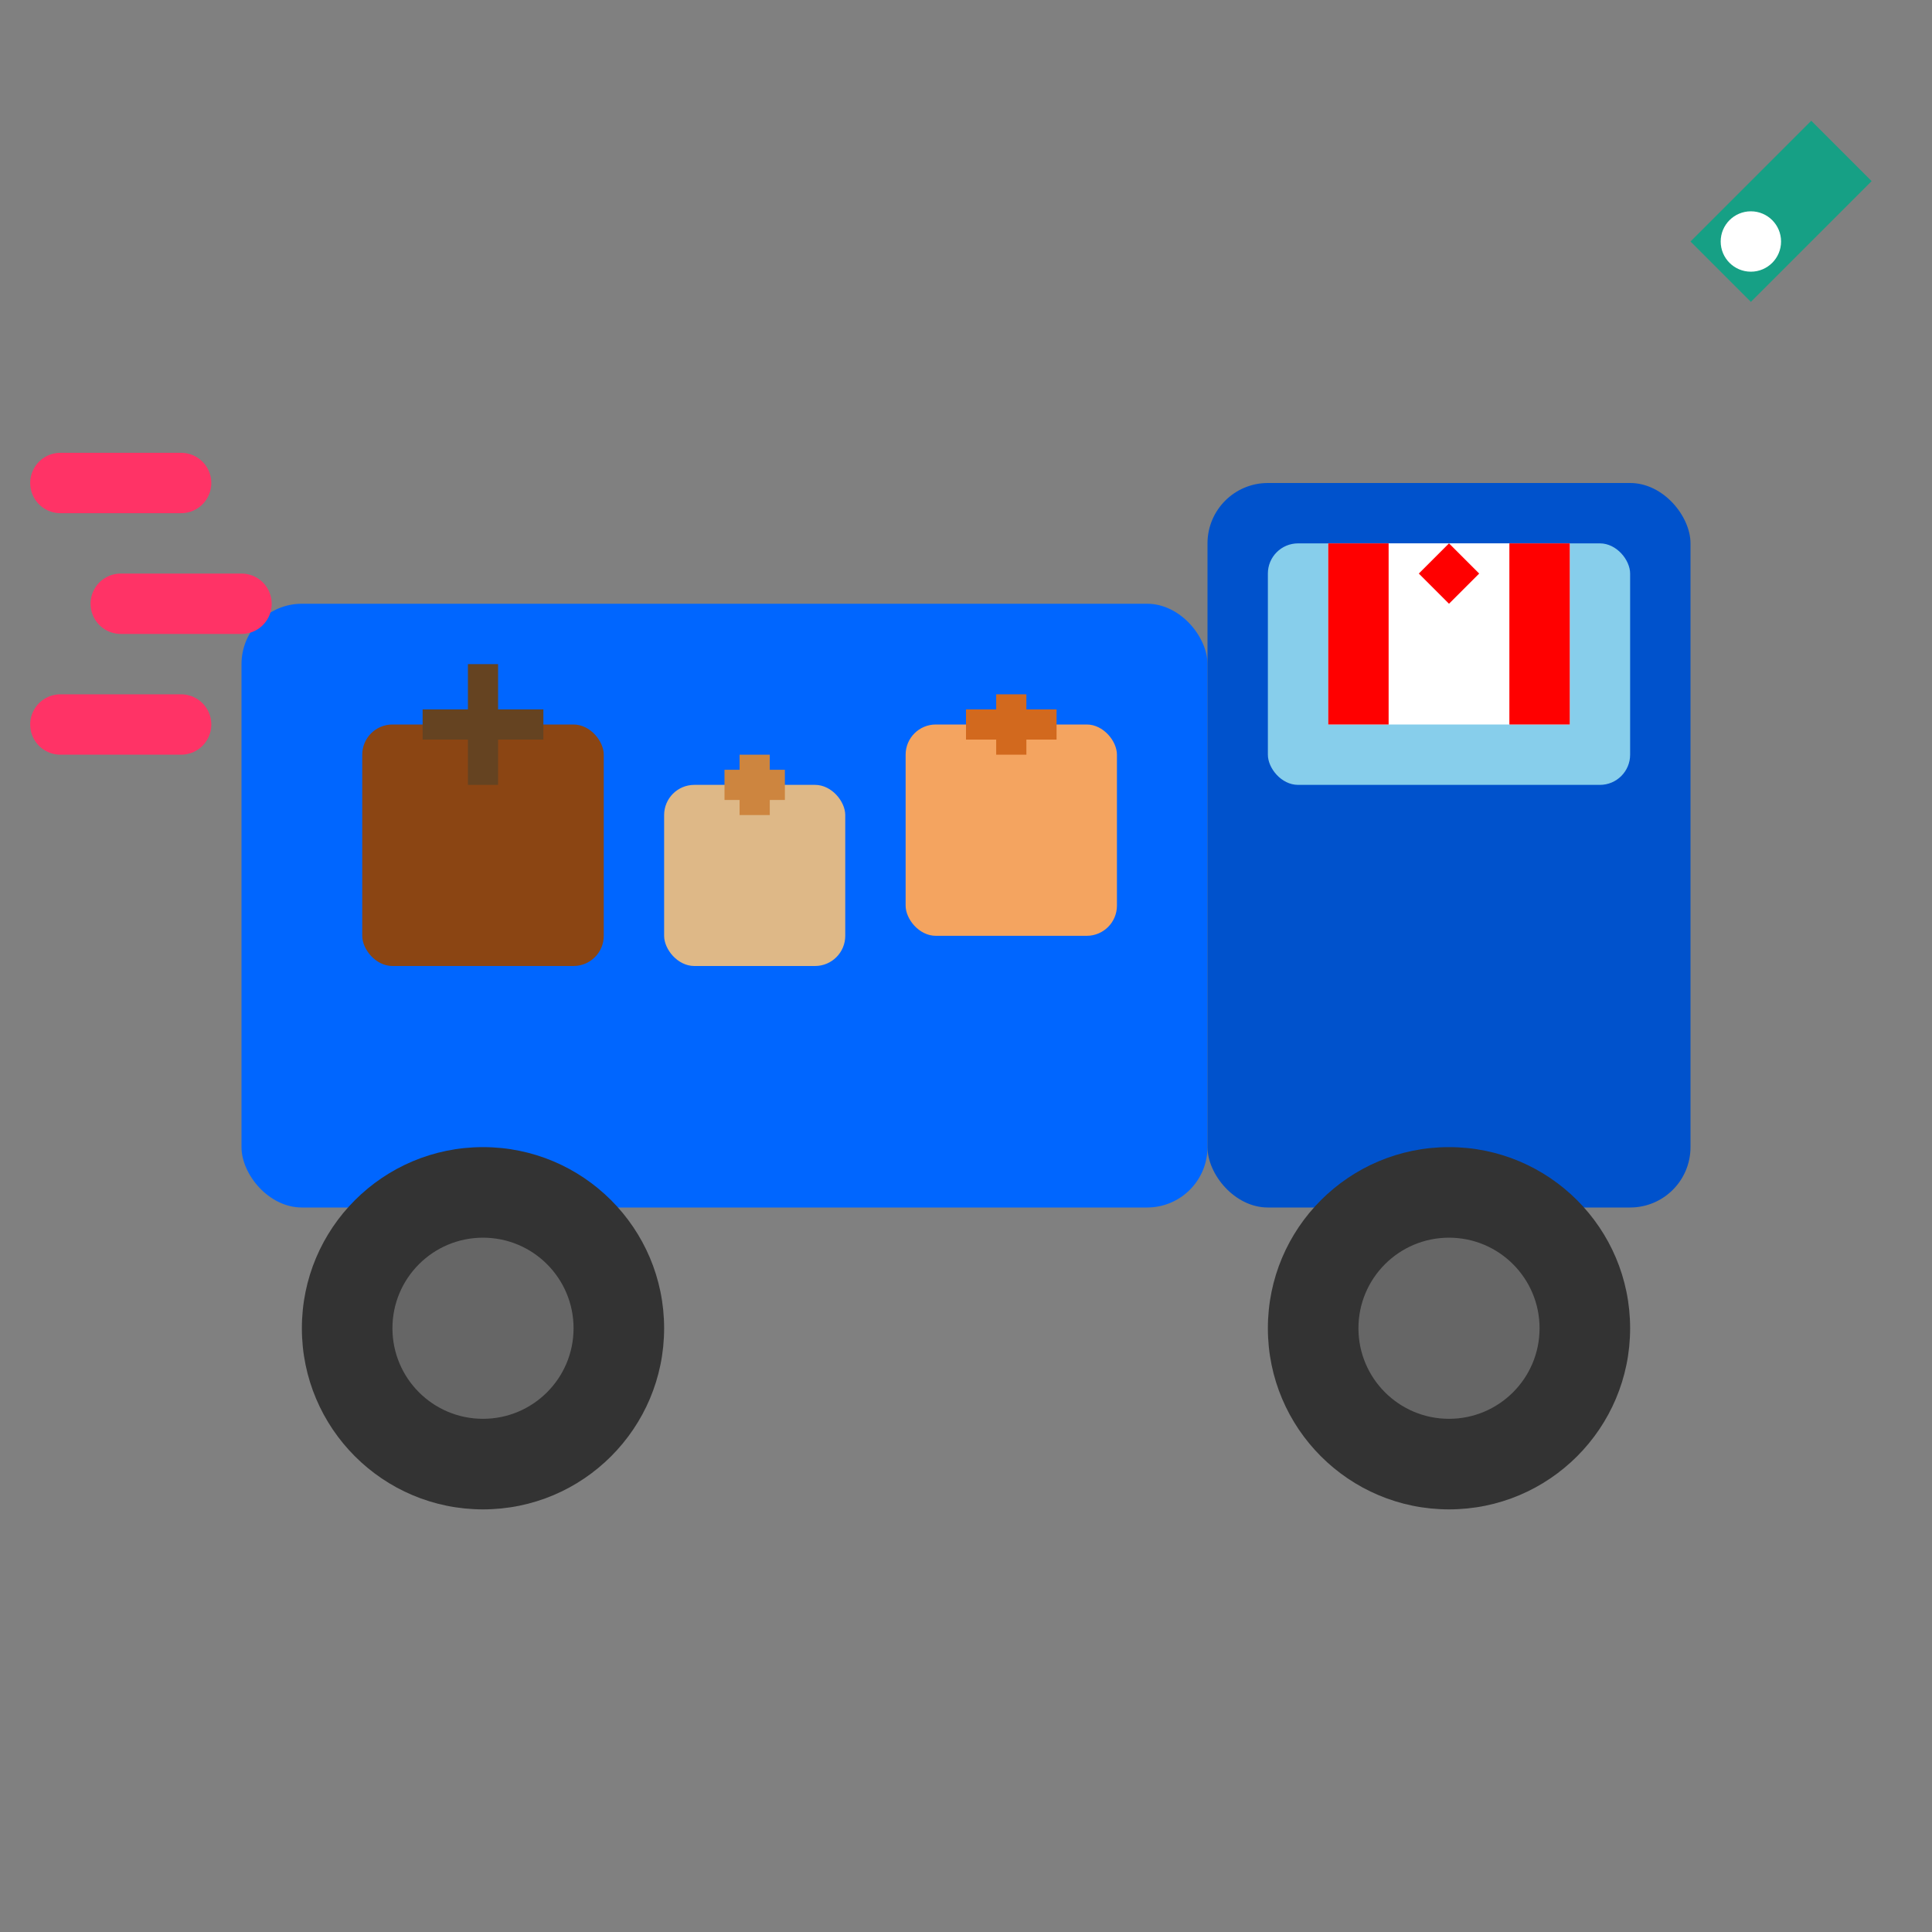 <svg width="64" height="64" viewBox="0 0 64 64" fill="none" xmlns="http://www.w3.org/2000/svg">
  <rect x="0" y="0" width="64" height="64" fill="#808080" stroke="none"/>
  <!-- Truck Body -->
  <rect x="8" y="20" width="32" height="20" rx="2" fill="#0066FF"/>
  
  <!-- Truck Cab -->
  <rect x="40" y="16" width="16" height="24" rx="2" fill="#0052CC"/>
  
  <!-- Windshield -->
  <rect x="42" y="18" width="12" height="8" rx="1" fill="#87CEEB"/>
  
  <!-- Wheels -->
  <circle cx="16" cy="44" r="6" fill="#333333"/>
  <circle cx="16" cy="44" r="3" fill="#666666"/>
  <circle cx="48" cy="44" r="6" fill="#333333"/>
  <circle cx="48" cy="44" r="3" fill="#666666"/>
  
  <!-- Package in truck -->
  <rect x="12" y="24" width="8" height="8" rx="1" fill="#8B4513"/>
  <path d="M14 24H18" stroke="#654321" stroke-width="1"/>
  <path d="M16 22V26" stroke="#654321" stroke-width="1"/>
  
  <rect x="22" y="26" width="6" height="6" rx="1" fill="#DEB887"/>
  <path d="M24 26H26" stroke="#CD853F" stroke-width="1"/>
  <path d="M25 25V27" stroke="#CD853F" stroke-width="1"/>
  
  <rect x="30" y="24" width="7" height="7" rx="1" fill="#F4A460"/>
  <path d="M32 24H35" stroke="#D2691E" stroke-width="1"/>
  <path d="M33.5 23V25" stroke="#D2691E" stroke-width="1"/>
  
  <!-- Speed lines -->
  <path d="M2 16H6" stroke="#FF3366" stroke-width="2" stroke-linecap="round"/>
  <path d="M4 20H8" stroke="#FF3366" stroke-width="2" stroke-linecap="round"/>
  <path d="M2 24H6" stroke="#FF3366" stroke-width="2" stroke-linecap="round"/>
  
  <!-- Delivery route -->
  <path d="M56 8L60 4L62 6L58 10L56 8Z" fill="#16A085"/>
  <circle cx="58" cy="8" r="1" fill="white"/>
  
  <!-- Canadian flag element -->
  <rect x="44" y="18" width="8" height="6" fill="white"/>
  <path d="M48 20L49 19L48 18L47 19L48 20Z" fill="#FF0000"/>
  <rect x="44" y="18" width="2" height="6" fill="#FF0000"/>
  <rect x="50" y="18" width="2" height="6" fill="#FF0000"/>
</svg>
